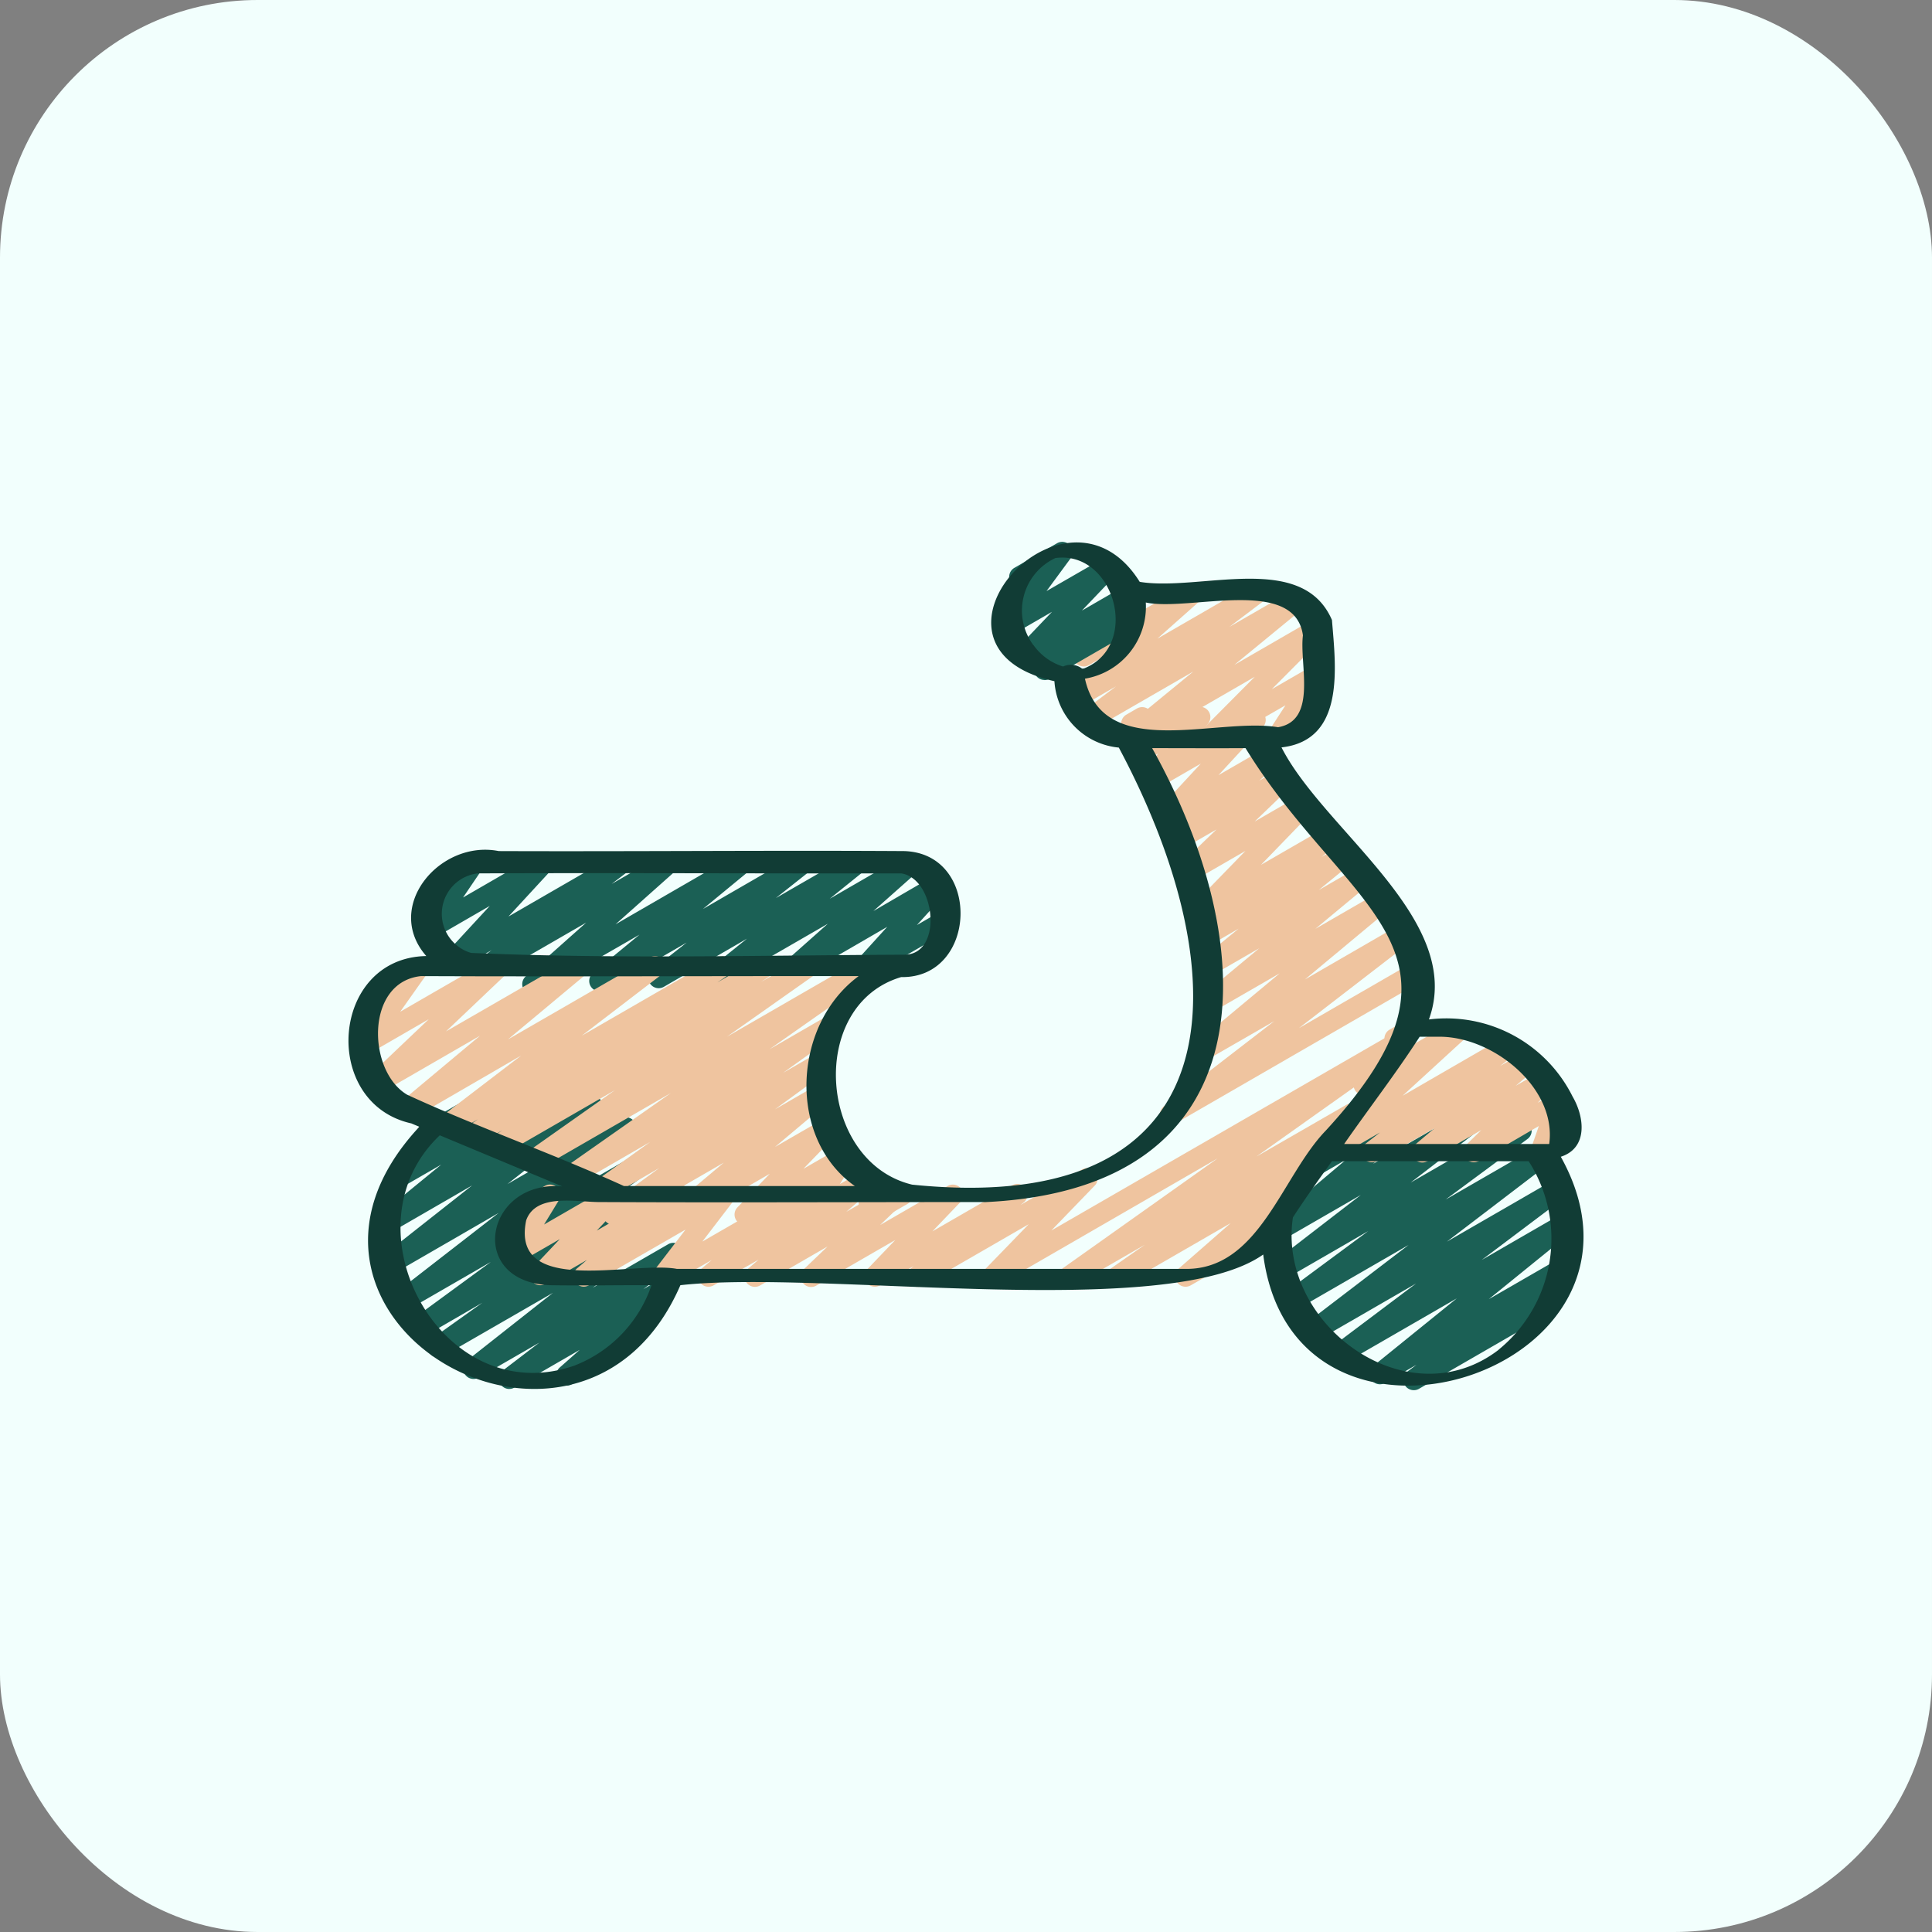 <svg xmlns="http://www.w3.org/2000/svg" width="60" height="60" viewBox="0 0 60 60"><rect x="0" y="0" width="60" height="60" fill="#808080" stroke="none"/><g transform="translate(-7 0.343)"><g transform="translate(7)"><rect width="60" height="60" rx="8" transform="translate(0 -0.343)" fill="#f2fffd"/></g><g transform="translate(17.564 6.928)"><path d="M49.095,45.17a.322.322,0,0,1-.193-.58l.282-.211-.977.564a.322.322,0,0,1-.363-.53l2.588-2.094-3.488,2.013a.322.322,0,0,1-.355-.536l2.577-1.938-3.028,1.748a.322.322,0,0,1-.357-.535l3.154-2.411-3.441,1.987a.322.322,0,0,1-.353-.538l2.54-1.879-2.534,1.464a.322.322,0,0,1-.358-.533l2.662-2.053-2.426,1.4a.322.322,0,0,1-.369-.525l2.333-1.969-1.636.946a.322.322,0,0,1-.374-.521l1.052-.925a.317.317,0,0,1-.156-.137.322.322,0,0,1,.118-.439l2.052-1.185a.322.322,0,0,1,.374.521l-.57.5,1.95-1.128a.322.322,0,0,1,.369.524L47.834,38.14l3.471-2a.322.322,0,0,1,.358.533L49,38.723l3.27-1.888a.322.322,0,0,1,.353.538l-2.54,1.879,2.842-1.64a.322.322,0,0,1,.356.535l-3.157,2.411,3.306-1.908a.322.322,0,0,1,.354.536l-2.577,1.939,2.444-1.411a.322.322,0,0,1,.364.53l-2.589,2.1,2.123-1.224a.322.322,0,0,1,.354.537l-.559.419h0a.322.322,0,0,1,.161.6l-4.26,2.459A.316.316,0,0,1,49.095,45.17Z" transform="translate(-15.754 -9.268)" fill="#1b6055"/><path d="M5.714,45.122a.322.322,0,0,1-.193-.58l1.126-.86L4.765,44.768a.322.322,0,0,1-.36-.532l2.664-2.1L3.661,44.1a.322.322,0,0,1-.348-.541l1.564-1.115L3.054,43.5a.322.322,0,0,1-.351-.539l2.438-1.785-2.62,1.512a.322.322,0,0,1-.359-.533l3.221-2.5-3.27,1.89a.322.322,0,0,1-.361-.532L4.56,38.8,2.04,40.257a.322.322,0,0,1-.365-.528L3.6,38.154l-1.2.692a.322.322,0,0,1-.37-.523L3,37.485a.313.313,0,0,1-.124-.122A.322.322,0,0,1,3,36.924l2.052-1.185a.322.322,0,0,1,.37.523l-.336.288L6.7,35.618a.322.322,0,0,1,.365.528L5.138,37.725,8.1,36.015a.322.322,0,0,1,.36.532L5.656,38.759l3.518-2.031a.322.322,0,0,1,.359.533l-3.226,2.5,3.656-2.107a.322.322,0,0,1,.351.539L7.876,39.972l2.52-1.455a.322.322,0,0,1,.348.541L9.181,40.172l1.435-.829a.322.322,0,0,1,.361.532l-2.666,2.1,2.333-1.346a.322.322,0,0,1,.357.535l-1.124.858.481-.278a.322.322,0,0,1,.374.521l-1.069.944a.322.322,0,0,1,.044.58L7.657,44.974a.322.322,0,0,1-.374-.521l.618-.546-2.026,1.17a.318.318,0,0,1-.161.044Z" transform="translate(-0.461 -9.257)" fill="#1b6055"/><path d="M48.632,37a.322.322,0,0,1-.2-.58l.446-.345-1.522.88a.322.322,0,0,1-.379-.515l1.971-1.8-.406.234a.322.322,0,0,1-.407-.488l.918-1.077a.322.322,0,0,1,.124-.429l.524-.3a.322.322,0,0,1,.406.487l-.269.317,1.336-.773a.322.322,0,0,1,.379.515l-1.973,1.808,3.113-1.8a.322.322,0,0,1,.358.533l-.445.344.709-.41a.322.322,0,0,1,.37.524l-.593.5.754-.435a.322.322,0,0,1,.387.507l-.459.456.467-.27a.322.322,0,0,1,.465.387l-.242.693.011-.006a.322.322,0,0,1,.322.557l-.763.44a.322.322,0,0,1-.465-.387l.242-.693L51.95,36.958a.322.322,0,0,1-.387-.507L52.023,36l-1.67.963a.322.322,0,0,1-.37-.524l.593-.5L48.794,36.96A.322.322,0,0,1,48.632,37Z" transform="translate(-16.585 -8.175)" fill="#efc49f"/><path d="M7.18,28.942a.322.322,0,0,1-.214-.563L8.842,26.71,5.74,28.5a.322.322,0,0,1-.357-.535l.522-.4-.992.572a.322.322,0,0,1-.4-.5l1.337-1.448-1.729,1a.322.322,0,0,1-.428-.461l.6-.884a.322.322,0,0,1-.3-.571l1.2-.691a.322.322,0,0,1,.427.461l-.6.885,2.341-1.353a.322.322,0,0,1,.4.5L6.43,26.519,9.8,24.574a.322.322,0,0,1,.358.534l-.524.4,1.624-.937a.322.322,0,0,1,.375.519L9.755,26.762l3.789-2.19a.322.322,0,0,1,.365.528l-1.441,1.186,2.968-1.714a.322.322,0,0,1,.361.532l-1.063.842,2.38-1.371a.322.322,0,0,1,.363.53l-1.071.863L18.773,24.6a.322.322,0,0,1,.375.52l-1.385,1.229,1.891-1.1a.322.322,0,0,1,.4.5l-.939,1.035.682-.394a.322.322,0,0,1,.322.559l-2.466,1.426a.322.322,0,0,1-.4-.5l.939-1.035L15.34,28.492a.322.322,0,0,1-.375-.52l1.384-1.229L13.128,28.6a.322.322,0,0,1-.363-.53l1.071-.863L11.26,28.7a.322.322,0,0,1-.361-.532l1.062-.838L9.421,28.8a.322.322,0,0,1-.365-.528L10.5,27.082,7.341,28.9a.328.328,0,0,1-.161.043Z" transform="translate(-1.203 -5.327)" fill="#1b6055"/><path d="M10.589,37.881a.322.322,0,0,1-.208-.569l1.629-1.369L8.744,37.828a.322.322,0,0,1-.351-.539l1.614-1.18L8.4,37.04a.322.322,0,0,1-.349-.541l1.675-1.2-2.3,1.33a.322.322,0,0,1-.346-.542l3.289-2.308L6.26,36.15a.322.322,0,0,1-.347-.542l2.718-1.917-3.467,2a.322.322,0,0,1-.341-.546l.307-.206-.743.43a.322.322,0,0,1-.342-.546l.33-.227-.769.444a.322.322,0,0,1-.357-.535l2.471-1.89L2.4,34.54a.322.322,0,0,1-.368-.526L4.441,32l-3.082,1.78a.322.322,0,0,1-.383-.512l1.873-1.781-1.835,1.06a.322.322,0,0,1-.424-.465l.848-1.2-.05.028a.322.322,0,1,1-.322-.558l1.32-.762a.322.322,0,0,1,.424.465l-.848,1.2,2.912-1.681a.322.322,0,0,1,.383.512L3.384,31.866l3.972-2.291a.322.322,0,0,1,.367.526L5.31,32.114l4.4-2.539a.322.322,0,0,1,.357.535L7.6,32l4.2-2.424a.322.322,0,0,1,.341.546l-.329.222,1.328-.768a.322.322,0,0,1,.34.546l-.31.207,1.307-.754a.322.322,0,0,1,.347.542l-2.714,1.914,4.256-2.456a.322.322,0,0,1,.347.542l-3.286,2.306,1.753-1.012a.322.322,0,0,1,.349.541l-1.675,1.2,1.012-.584a.322.322,0,0,1,.351.539L13.6,34.287l1.258-.726a.322.322,0,0,1,.369.526L13.6,35.456l1.5-.865a.322.322,0,0,1,.393.5l-1.01,1.043,1.133-.654a.322.322,0,0,1,.432.451l-.433.677.76-.439a.322.322,0,0,1,.483.285l-.01.526.56-.322a.322.322,0,0,1,.322.557l-1.054.608a.322.322,0,0,1-.483-.285l.01-.526-1.412.815a.322.322,0,0,1-.432-.451l.433-.677-1.964,1.134a.322.322,0,0,1-.395-.5l1.006-1.045-2.688,1.551a.318.318,0,0,1-.159.043Z" transform="translate(-0.097 -7.106)" fill="#efc49f"/><path d="M26.8,41.034a.322.322,0,0,1-.184-.586l1.031-.72-2.19,1.263a.322.322,0,0,1-.347-.541l4.8-3.406L23.08,40.989a.322.322,0,0,1-.393-.5l1.356-1.4-3.3,1.905a.322.322,0,0,1-.366-.527l.095-.078-1.049.6a.322.322,0,0,1-.394-.5l.87-.91-2.446,1.412a.322.322,0,0,1-.387-.511l.731-.7-2.1,1.213a.322.322,0,0,1-.37-.523l.327-.281-1.4.8a.322.322,0,0,1-.37-.523L14.2,40.2l-1.36.784a.322.322,0,0,1-.417-.474l.962-1.254-3,1.729a.322.322,0,0,1-.371-.523l.307-.262-1.284.741a.322.322,0,0,1-.395-.5l.838-.889-1.262.728a.322.322,0,0,1-.436-.447l.46-.754a.322.322,0,0,1-.3-.571L9.015,37.9a.322.322,0,0,1,.436.446l-.459.752,2.079-1.2a.322.322,0,0,1,.395.5l-.838.89,2.4-1.39a.322.322,0,0,1,.37.523l-.307.262,1.361-.785a.322.322,0,0,1,.417.474l-.962,1.256,3-1.73a.322.322,0,0,1,.37.523l-.3.258,1.358-.781a.322.322,0,0,1,.371.523l-.328.282,1.394-.8a.322.322,0,0,1,.387.511l-.731.7,2.1-1.213a.322.322,0,0,1,.394.5l-.87.91,2.469-1.426a.322.322,0,0,1,.366.528l-.1.079,1.919-1.107a.322.322,0,0,1,.392.5l-1.353,1.4L35.567,33.04a.322.322,0,0,1,.347.541l-4.8,3.407,2.78-1.6a.322.322,0,0,1,.345.543l-1.276.887a.322.322,0,0,1,.251.562l-1.727,1.509a.335.335,0,0,1,.311.16.322.322,0,0,1-.118.439l-2.606,1.5a.322.322,0,0,1-.373-.521l1.614-1.412-3.35,1.933a.322.322,0,0,1-.161.045Z" transform="translate(-2.659 -8.341)" fill="#efc49f"/><path d="M39.043,30.491a.322.322,0,0,1-.2-.577l3.423-2.641-1.989,1.145a.322.322,0,0,1-.368-.526l2.528-2.105-1.868,1.078a.322.322,0,0,1-.367-.526l1.6-1.331-1.263.729a.322.322,0,0,1-.365-.528l.986-.808-.778.451a.322.322,0,0,1-.363-.53l.456-.366-.318.184a.322.322,0,0,1-.392-.5l1.606-1.653-1.683.972a.322.322,0,0,1-.387-.511l1.171-1.128-1.171.676a.322.322,0,0,1-.374-.521l.546-.479-.465.268a.322.322,0,0,1-.4-.5l1.377-1.488-1.441.832a.322.322,0,0,1-.414-.479l.53-.667-.467.269a.322.322,0,0,1-.481-.318l.068-.562a.322.322,0,0,1-.1-.6l.322-.187a.327.327,0,0,1,.339.01.322.322,0,0,1,.142.307l-.056.465,1.371-.792a.322.322,0,0,1,.414.479l-.529.668,1.823-1.053a.322.322,0,0,1,.4.5l-1.372,1.486,1.436-.829a.322.322,0,0,1,.374.521l-.544.479.644-.37a.322.322,0,0,1,.387.511l-1.172,1.128,1.407-.812a.322.322,0,0,1,.392.5L41.854,22.42l1.976-1.14a.322.322,0,0,1,.362.53l-.457.366.535-.309a.322.322,0,0,1,.365.528l-.986.807,1.132-.653a.322.322,0,0,1,.367.526l-1.605,1.332,1.837-1.06a.322.322,0,0,1,.367.527L43.218,25.98,46.1,24.314a.322.322,0,0,1,.358.534l-3.427,2.643,3.6-2.078a.322.322,0,0,1,.322.559L39.2,30.448a.316.316,0,0,1-.161.043Z" transform="translate(-13.257 -2.832)" fill="#efc49f"/><path d="M39.264,16.645a.322.322,0,0,1-.229-.549l1.636-1.646L36.951,16.6a.322.322,0,0,1-.365-.528l2.174-1.783-3.084,1.78a.322.322,0,0,1-.354-.536l1.04-.786-1.135.656a.322.322,0,0,1-.375-.521l1.312-1.165-.648.374a.322.322,0,0,1-.4-.491l1.115-1.276a.322.322,0,0,1,.124-.429l.555-.322a.322.322,0,0,1,.4.491l-.434.5,1.71-.985a.322.322,0,0,1,.375.52l-1.313,1.166,2.92-1.686a.322.322,0,0,1,.355.536l-1.041.786,1.964-1.133a.322.322,0,0,1,.365.528l-2.175,1.785,2.41-1.392a.322.322,0,0,1,.387.506L41.2,14.836l1.262-.729a.322.322,0,0,1,.432.451l-.54.834a.322.322,0,0,1,.245.59l-1.069.617a.322.322,0,0,1-.432-.451l.527-.813-2.2,1.266a.322.322,0,0,1-.161.045Z" transform="translate(-12.267 -0.703)" fill="#efc49f"/><path d="M33.019,13.847a.322.322,0,0,1-.213-.563L33,13.113l-.438.254a.322.322,0,0,1-.394-.5l1.085-1.137-1.179.681a.322.322,0,0,1-.42-.47l.747-1.015a.322.322,0,0,1-.311-.565L33.41,9.6a.322.322,0,0,1,.42.47l-.747,1.015,1.79-1.031a.322.322,0,0,1,.394.5l-1.085,1.137,1.277-.737a.322.322,0,0,1,.374.52l-.233.206a.322.322,0,0,1,.248.589l-2.667,1.54a.318.318,0,0,1-.162.041Z" transform="translate(-11.146 0)" fill="#1b6055"/><path d="M2.221,27.635l.238.1c-5.571,5.981,5.017,12.042,8.107,4.92,4.375-.493,15.128,1.149,18.1-.953.966,7.46,12.936,3.608,9.242-3.036.852-.274.735-1.236.369-1.864a4.381,4.381,0,0,0-4.465-2.4c1.127-3.092-3.257-5.857-4.578-8.449,1.989-.224,1.684-2.5,1.567-3.956-.926-2.145-4.1-.879-5.97-1.185-2.3-3.685-7.413,2.023-2.649,3.085a2.21,2.21,0,0,0,2,2.062C28,23.118,27.856,30.568,17.762,29.532c-2.91-.7-3.266-5.579-.339-6.446,2.379.045,2.505-3.848.088-3.913-4.195-.026-8.392.016-12.587,0C3.1,18.811,1.331,20.9,2.675,22.433c-2.976.052-3.292,4.58-.454,5.2Zm5.06,7.515C3.175,36.589.05,30.886,3.094,28l3.8,1.586c-2.4-.2-2.986,2.974-.367,3.07,1.047.017,2.094-.005,3.142,0a4.087,4.087,0,0,1-2.392,2.495Zm28.7-.492c-2.83,2.18-6.888-.782-6.392-4.108.4-.617.791-1.16,1.212-1.745H36.91A4.445,4.445,0,0,1,35.977,34.658Zm1.534-6.363C37.491,28.3,37.481,28.3,37.511,28.294Zm-3.425-3.356c1.689-.034,3.7,1.581,3.458,3.331H31.18c.773-1.111,1.611-2.195,2.345-3.331.188,0,.376,0,.563,0ZM21.53,12.779a1.8,1.8,0,0,1,.681-2.706c1.83-.252,2.665,2.714.893,3.427l-.033.006c.055-.012,0,0-.031,0a.566.566,0,0,0-.588-.064,1.767,1.767,0,0,1-.921-.667Zm1.6,1.04a2.268,2.268,0,0,0,1.89-2.366c1.348.287,4.624-.823,4.88,1.021-.117.893.462,2.641-.773,2.853C27.228,15.008,23.7,16.405,23.13,13.819ZM20.008,30.076c8.817-.4,8.67-7.892,5.209-14.1.966,0,1.933.006,2.9,0,3.1,5.06,7.682,6.234,2.49,11.88-1.369,1.417-2.062,4.327-4.369,4.293H10.459c-1.363-.258-5.177.882-4.682-1.508.3-.851,1.578-.568,2.265-.568,3.942.019,8,0,11.967,0ZM4.28,19.866c4.377-.019,8.771.007,13.143,0,1.08.159,1.307,2.525.1,2.525-4.473.019-9,.138-13.456-.055a1.265,1.265,0,0,1,.211-2.471Zm-1.772,3.19c4.514.019,9.056-.005,13.594,0-2.062,1.521-2.216,5.043-.119,6.519H8.811c-2.208-1.009-4.529-1.819-6.73-2.835-1.239-.73-1.307-3.5.426-3.684Z" transform="translate(0 -0.013)" fill="#113c35"/></g></g></svg>